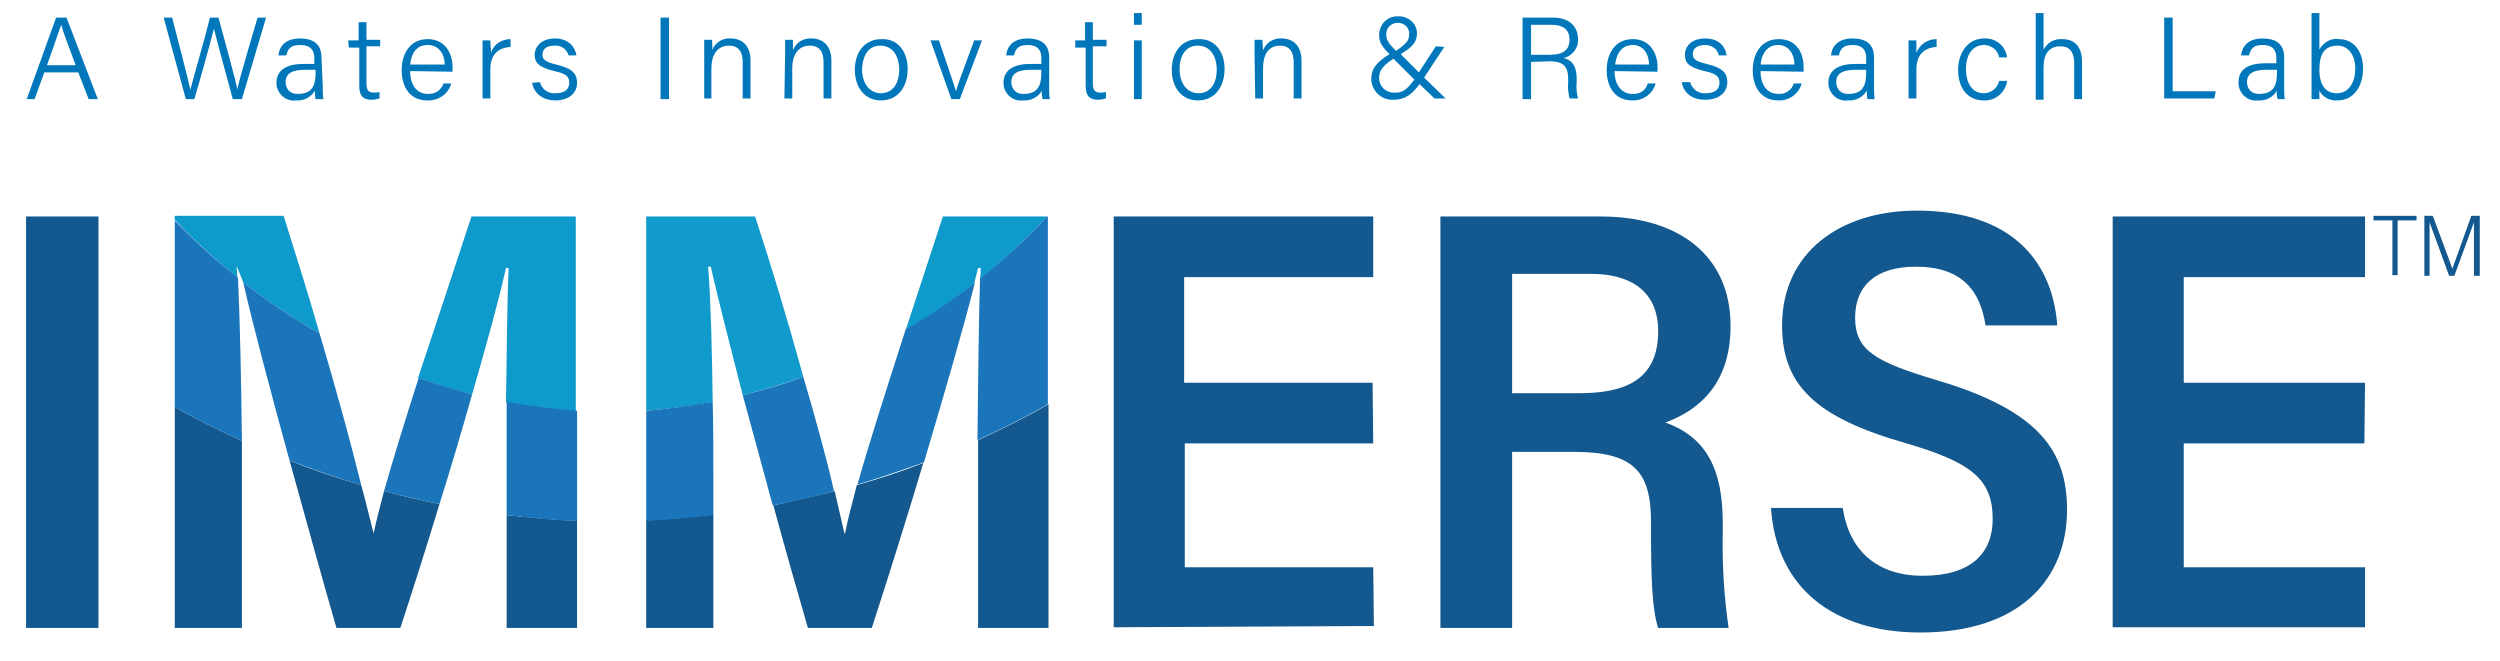 <?xml version="1.0" encoding="utf-8"?>
<!-- Generator: Adobe Illustrator 24.1.2, SVG Export Plug-In . SVG Version: 6.00 Build 0)  -->
<svg version="1.1" id="Layer_1" xmlns="http://www.w3.org/2000/svg" xmlns:xlink="http://www.w3.org/1999/xlink" x="0px" y="0px"
	 viewBox="0 0 383.4 101.4" style="enable-background:new 0 0 383.4 101.4;" xml:space="preserve">
<style type="text/css">
	.st0{fill:#13588E;}
	.st1{fill:none;}
	.st2{fill:#0E9ACB;}
	.st3{fill:#119BCC;}
	.st4{fill:#13588F;}
	.st5{fill:#1B75BB;}
	.st6{fill:#0077BB;}
</style>
<desc>IMMERSE Cambridge Innovation and Research Lab logo color</desc>
<g id="Layer_2_1_">
	<path class="st0" d="M15.1,33.2v63.1H4V33.2H15.1z"/>
	<path class="st0" d="M210.6,68h-28.9v19h28.9l0.1,9l-39.9,0.2v-63h39.8v9.3h-29v16.2h28.9L210.6,68z"/>
	<path class="st0" d="M231.9,69.3v27h-11V33.2h24.6c11.7,0,19.9,5.8,19.9,16.8c0,8.8-4.8,12.9-10,14.8c6.4,2.3,8.8,7.3,8.8,15.4v1.5
		c-0.1,4.9,0.2,9.8,0.9,14.6h-10.8c-0.9-2.6-1.1-7.4-1.1-14.8V80c0-7.8-2.8-10.7-11.8-10.7H231.9z M231.9,60.3h10.3
		c6.8,0,12.1-1.9,12.1-9.5c0-6.2-4.3-8.8-10.3-8.8h-12.1V60.3z"/>
	<path class="st0" d="M282.6,77.9c1,6.6,5.3,10.4,12.3,10.4c7.3,0,10.7-3.4,10.7-8.7c0-6.2-3.4-8.7-13.2-11.6
		c-14.1-4-19.1-9-19.1-18.1c0-11.1,8.8-17.6,20.7-17.6c14.6,0,20.8,7.9,21.5,17.6h-11c-0.8-5.3-3.6-9-10.7-9c-6.2,0-9.3,3-9.3,7.8
		c0,5.1,3.2,6.8,12.5,9.6c15.9,4.7,20,11,20,19.9c0,10.4-7,18.8-22.5,18.8c-13.5,0-22.1-7-22.9-19.1L282.6,77.9z"/>
	<path class="st0" d="M362.6,68h-27.7v19h27.8v9.2H324v-63h38.7v9.3h-27.8v16.2h27.8L362.6,68z"/>
	<path class="st1" d="M57.3,81.8c0.7-4.1,3.5-13.5,6.8-23.8c-5.2-1.8-10.3-4.1-15.2-6.9c3.6,12.3,6.9,24.5,8.2,30.7H57.3z"/>
	<path class="st1" d="M129.5,81.8h0.1c0.9-5.1,5-18.2,9.2-31.3c-5,2.9-10.2,5.3-15.6,7.2C126.1,67.6,128.5,76.8,129.5,81.8z"/>
	<path class="st2" d="M37.3,43.3c3.7,2.9,7.6,5.5,11.7,7.8c-1.8-6.3-3.8-12.5-5.5-18H26.8v0.6c3,3.2,6.2,6.1,9.6,8.9
		c0-0.6-0.1-1.2-0.1-1.8"/>
	<path class="st2" d="M72.3,33.2c-2.4,7.3-5.4,16.4-8.2,24.8c2.7,0.9,5.5,1.8,8.3,2.5c2.2-7.6,4.1-14.5,5.2-19.4H78
		c-0.2,4.9-0.3,12.6-0.4,20.6c3.5,0.7,7.1,1.1,10.7,1.4V33.2H72.3z"/>
	<path class="st3" d="M115.8,33.2H99.1V63c3.4-0.3,6.8-0.7,10.2-1.4c-0.1-7.9-0.3-15.8-0.7-20.7h0.4c1.1,4.8,2.9,11.9,4.9,19.7
		c3.1-0.8,6.2-1.7,9.3-2.8C120.9,49.4,118.2,40.5,115.8,33.2z"/>
	<path class="st2" d="M160.6,33.2h-16c-1.7,5.2-3.7,11.3-5.7,17.4c3.7-2.1,7.2-4.5,10.5-7.1c0.2-0.8,0.4-1.7,0.6-2.4h0.4
		c0,0.5,0,1.1-0.1,1.7C154,39.8,157.4,36.6,160.6,33.2z"/>
	<path class="st1" d="M57.3,81.8c0.3-1.5,0.8-3.8,1.5-6.5c-1.2-0.3-2.3-0.6-3.5-1c0.8,3,1.4,5.5,1.8,7.4L57.3,81.8z"/>
	<path class="st1" d="M129.6,81.8c0.3-1.7,1-4.3,1.9-7.4c-1.1,0.3-2.3,0.7-3.5,1c0.6,2.6,1.2,4.8,1.5,6.5L129.6,81.8z"/>
	<path class="st4" d="M57.3,81.8L57.3,81.8c-0.5-1.9-1.1-4.5-1.9-7.4c-3.7-1.1-7.4-2.3-11-3.8c2.6,9.4,5.2,18.8,7.2,25.7h9.8
		c1.9-5.8,4-12.4,6-19c-2.9-0.6-5.7-1.2-8.5-2C58.2,78,57.6,80.3,57.3,81.8z"/>
	<path class="st0" d="M26.8,96.3h10.3V72.9c0-1.7,0-3.5,0-5.3c-3.5-1.6-7-3.3-10.3-5.2V96.3z"/>
	<path class="st0" d="M77.7,96.3h10.8V79.9c-3.6-0.2-7.2-0.5-10.8-0.9V96.3z"/>
	<path class="st0" d="M129.6,81.8h-0.1c-0.4-1.7-0.9-3.9-1.5-6.5c-3.1,0.8-6.2,1.5-9.4,2.2c1.9,7,3.8,13.6,5.3,18.8h9.8
		c2.5-7.7,5.3-16.6,7.9-25.3c-3.3,1.3-6.7,2.4-10.2,3.4C130.6,77.5,129.9,80.1,129.6,81.8z"/>
	<path class="st0" d="M150,71.6v24.7h10.8V62c-3.5,2-7.1,3.8-10.8,5.5V71.6z"/>
	<path class="st0" d="M99.1,96.3h10.3V78.9c-3.4,0.4-6.8,0.7-10.3,0.9V96.3z"/>
	<path class="st5" d="M64.2,58c-2.1,6.5-4,12.7-5.3,17.3c2.8,0.8,5.6,1.4,8.5,2c1.8-5.7,3.5-11.5,5-16.8
		C69.6,59.7,66.9,58.9,64.2,58z"/>
	<path class="st5" d="M49,51.1c-4.1-2.3-8-4.9-11.7-7.8c1.6,7,4.3,17.1,7.1,27.3c3.6,1.4,7.3,2.7,11,3.8
		C53.8,67.9,51.5,59.5,49,51.1z"/>
	<path class="st5" d="M26.8,33.8v28.6c3.3,1.9,6.8,3.6,10.3,5.2c-0.1-8.9-0.3-18.6-0.6-25C33,39.9,29.8,36.9,26.8,33.8z"/>
	<path class="st5" d="M77.7,61.6c0,3.3,0,6.7,0,10V79c3.5,0.4,7.1,0.8,10.8,0.9V63C84.9,62.7,81.3,62.3,77.7,61.6z"/>
	<path class="st5" d="M123.2,57.8c-3,1.1-6.1,2-9.3,2.8c1.5,5.5,3.1,11.3,4.6,16.9c3.2-0.6,6.3-1.3,9.4-2.2
		C126.8,70.4,125.1,64.3,123.2,57.8z"/>
	<path class="st5" d="M138.9,50.5c-2.8,8.7-5.6,17.4-7.4,23.8c3.4-1,6.8-2.2,10.2-3.4c3.1-10.4,6-20.4,7.8-27.5
		C146.1,46,142.6,48.4,138.9,50.5z"/>
	<path class="st5" d="M160.6,33.2c-3.2,3.4-6.6,6.6-10.3,9.5c-0.2,6.2-0.3,15.7-0.4,24.8c3.7-1.7,7.3-3.5,10.8-5.5V33.2H160.6z"/>
	<path class="st5" d="M109.3,61.6c-3.4,0.6-6.8,1.1-10.2,1.4v16.9c3.5-0.2,6.9-0.5,10.3-0.9v-6.1C109.4,69.3,109.4,65.4,109.3,61.6z
		"/>
	<path class="st6" d="M6.8,11.1l-1.5,4.1H4.1L8.6,2.7h1.6L15,15.2h-1.4L12,11.1H6.8z M11.6,10c-1.3-3.5-2-5.3-2.2-6.2l0,0
		C9,4.8,8.3,7,7.2,10H11.6z"/>
	<path class="st6" d="M28.5,15.2L25.1,2.7h1.3c0.9,3.5,2.5,9.6,2.8,11.1l0,0c0.3-1.4,2.2-7.8,3-11.1h1.3c0.8,2.9,2.7,9.8,2.9,11l0,0
		c0.4-2,2.3-8.2,3.1-11h1.3l-3.7,12.5h-1.4c-0.8-2.9-2.6-9.6-2.9-10.8l0,0c-0.4,1.7-2.1,7.8-3,10.8H28.5z"/>
	<path class="st6" d="M49.5,13.4c0,0.6,0,1.2,0.1,1.8h-1.2c-0.1-0.4-0.1-0.9-0.1-1.3c-0.6,1-1.7,1.6-2.9,1.5c-1.5,0.2-2.8-0.9-3-2.4
		c0-0.1,0-0.2,0-0.3c0-2,1.6-2.9,4.2-2.9h1.6V8.9c0-0.9-0.3-2-2.2-2c-1.7,0-1.9,0.9-2.1,1.6h-1.2c0.1-1.1,0.8-2.6,3.3-2.6
		c2.1,0,3.3,0.9,3.3,2.9L49.5,13.4z M48.4,10.7h-1.6c-1.9,0-3,0.5-3,1.9c0,1,0.7,1.8,1.7,1.8c0.1,0,0.2,0,0.2,0
		c2.4,0,2.7-1.6,2.7-3.4L48.4,10.7z"/>
	<path class="st6" d="M53.4,6.2H55V3.4h1.2v2.7h2.1v1h-2.1v5.6c0,1,0.2,1.5,1.1,1.5c0.3,0,0.6,0,0.9-0.1v1c-0.4,0.1-0.8,0.2-1.2,0.2
		c-1.3,0-1.9-0.6-1.9-2.1V7.3h-1.6L53.4,6.2L53.4,6.2z"/>
	<path class="st6" d="M62.9,10.9c0,2.1,1,3.5,2.7,3.5c1.1,0.1,2.1-0.6,2.4-1.6h1.2c-0.4,1.6-2,2.7-3.7,2.6c-2.8,0-3.9-2.3-3.9-4.6
		c0-2.6,1.3-4.8,4-4.8c2.8,0,3.8,2.4,3.8,4.2c0,0.3,0,0.5,0,0.8L62.9,10.9z M68.2,9.9c0-1.6-0.9-3-2.6-3s-2.5,1.2-2.7,3H68.2z"/>
	<path class="st6" d="M74,8.6c0-1.4,0-2.1,0-2.4h1.2c0,0.6,0.1,1.3,0.1,1.9c0.4-1.3,1.6-2.1,3-2.1v1.2c-1.9,0.1-3.1,1.2-3.1,3.4v4.5
		H74V8.6z"/>
	<path class="st6" d="M82.8,12.6c0.3,1.1,1.3,1.8,2.4,1.7c1.5,0,2.1-0.7,2.1-1.6s-0.4-1.4-2.3-1.8c-2.4-0.6-3-1.3-3-2.5
		s1-2.5,3.1-2.5s3.1,1.3,3.3,2.6h-1.2C86.9,7.5,86,6.9,85,7c-1.4,0-1.8,0.7-1.8,1.4s0.4,1.1,2.1,1.5c2.6,0.6,3.2,1.5,3.2,2.8
		c0,1.6-1.3,2.7-3.3,2.7s-3.3-1.1-3.6-2.7L82.8,12.6L82.8,12.6z"/>
	<path class="st6" d="M102.6,2.7v12.5h-1.3V2.7H102.6z"/>
	<path class="st6" d="M108,8.4c0-0.8,0-1.6,0-2.3h1.2c0,0.3,0.1,1.3,0,1.6c0.5-1.2,1.6-1.9,2.9-1.8c1.6,0,3,1,3,3.4v5.8h-1.2V9.5
		c0-1.5-0.6-2.5-2.1-2.5c-1.9,0-2.7,1.6-2.7,3.4v4.7H108V8.4z"/>
	<path class="st6" d="M120.4,8.4c0-0.8,0-1.6,0-2.3h1.2c0,0.5,0,1.1,0,1.6c0.5-1.2,1.6-1.9,2.9-1.8c1.6,0,3,1,3,3.4v5.8h-1.2V9.5
		c0-1.5-0.6-2.5-2.1-2.5c-1.9,0-2.7,1.6-2.7,3.4v4.7h-1.2L120.4,8.4z"/>
	<path class="st6" d="M139.2,10.6c0,2.6-1.4,4.8-4.1,4.8c-2.5,0-4-2-4-4.7s1.5-4.7,4.1-4.7C137.6,5.9,139.2,7.8,139.2,10.6z
		 M132.2,10.6c0,2.1,1.1,3.7,2.9,3.7s2.8-1.5,2.8-3.6S136.9,7,135,7S132.3,8.6,132.2,10.6L132.2,10.6z"/>
	<path class="st6" d="M144,6.2c1.3,3.9,2.3,6.7,2.6,7.8l0,0c0.2-0.8,1.2-3.5,2.8-7.8h1.2l-3.4,9h-1.3l-3.2-9H144z"/>
	<path class="st6" d="M160.9,13.4c0,0.6,0,1.2,0.1,1.8h-1.1c-0.1-0.4-0.2-0.9-0.1-1.3c-0.6,1-1.7,1.6-2.9,1.5
		c-1.5,0.2-2.8-0.9-3-2.4c0-0.1,0-0.2,0-0.3c0-2,1.6-2.9,4.2-2.9h1.6V8.9c0-0.9-0.3-2-2.1-2c-1.7,0-1.9,0.9-2.1,1.6h-1.2
		c0.1-1.1,0.8-2.6,3.3-2.6c2.1,0,3.3,0.9,3.3,2.9V13.4z M159.7,10.7h-1.6c-1.9,0-3,0.5-3,1.9c0,1,0.7,1.8,1.7,1.8c0.1,0,0.2,0,0.2,0
		c2.4,0,2.7-1.6,2.7-3.4L159.7,10.7z"/>
	<path class="st6" d="M164.8,6.2h1.6V3.4h1.2v2.7h2.1v1h-2.1v5.6c0,1,0.2,1.5,1.1,1.5c0.3,0,0.6,0,0.9-0.1v1
		c-0.4,0.1-0.8,0.2-1.2,0.2c-1.3,0-1.9-0.6-1.9-2.1V7.3h-1.6V6.2H164.8z"/>
	<path class="st6" d="M173.9,3.8V2h1.2v1.8H173.9z M173.9,6.2h1.2v9h-1.2V6.2z"/>
	<path class="st6" d="M187.8,10.6c0,2.6-1.4,4.8-4.1,4.8c-2.5,0-4-2-4-4.7s1.5-4.7,4.1-4.7C186.2,5.9,187.8,7.8,187.8,10.6z
		 M180.9,10.6c0,2.1,1.1,3.7,2.9,3.7s2.8-1.5,2.8-3.6s-1-3.7-2.9-3.7S180.9,8.6,180.9,10.6L180.9,10.6z"/>
	<path class="st6" d="M192.4,8.4c0-0.8,0-1.6,0-2.3h1.2c0,0.3,0.1,1.3,0.1,1.6c0.5-1.2,1.6-1.9,2.9-1.8c1.6,0,3,1,3,3.4v5.8h-1.2
		V9.5c0-1.5-0.6-2.5-2.1-2.5c-1.9,0-2.6,1.6-2.6,3.4v4.7h-1.2L192.4,8.4z"/>
	<path class="st6" d="M221.5,7.2l-3.1,4.7l3.3,3.2H220l-2.3-2.2c-1.2,1.6-2.2,2.4-4,2.4c-1.8,0.1-3.3-1.3-3.4-3.1v-0.1
		c0-1.5,0.7-2.5,2.8-3.8c-1-1-1.6-1.7-1.6-2.9c0-1.6,1.2-2.9,2.8-2.9c0.1,0,0.2,0,0.2,0c1.5,0,2.8,1.1,2.8,2.6v0.1
		c0,1.3-0.8,2.1-2.5,3.1l2.8,2.8l2.6-4L221.5,7.2z M216.9,12.2L213.7,9c-1.8,1.2-2.2,1.9-2.2,3c0,1.2,1,2.2,2.2,2.2
		C214.9,14.3,215.7,13.9,216.9,12.2L216.9,12.2z M212.6,5.4c0,0.8,0.5,1.4,1.5,2.4c1.6-1.1,2-1.6,2-2.5c0.1-1-0.7-1.8-1.7-1.8
		s-1.8,0.7-1.8,1.7C212.6,5.2,212.6,5.3,212.6,5.4L212.6,5.4z"/>
	<path class="st6" d="M234.8,9.5v5.7h-1.3V2.7h4.7c2.5,0,3.8,1.4,3.8,3.3c0.1,1.4-0.9,2.6-2.2,2.9c1.2,0.3,2,1.1,2,3.2v0.5
		c-0.1,0.8,0,1.7,0.2,2.5h-1.3c-0.2-0.9-0.3-1.8-0.2-2.6v-0.3c0-1.9-0.6-2.8-2.9-2.8L234.8,9.5z M234.8,8.4h2.9c2.1,0,3-0.8,3-2.3
		s-0.9-2.3-2.8-2.3h-3.1L234.8,8.4z"/>
	<path class="st6" d="M247.6,10.9c0,2.1,1.1,3.5,2.7,3.5c1.1,0.1,2.1-0.5,2.4-1.6h1.2c-0.4,1.6-2,2.7-3.6,2.6
		c-2.8,0-3.9-2.3-3.9-4.6c0-2.6,1.3-4.8,4-4.8c2.8,0,3.8,2.4,3.8,4.2c0,0.3,0,0.5,0,0.8L247.6,10.9z M252.9,9.9c0-1.6-0.9-3-2.5-3
		s-2.5,1.2-2.7,3H252.9z"/>
	<path class="st6" d="M259.2,12.6c0.3,1.1,1.3,1.8,2.4,1.7c1.5,0,2.1-0.7,2.1-1.6s-0.4-1.4-2.3-1.8c-2.5-0.6-3-1.3-3-2.5
		s0.9-2.5,3.1-2.5s3.1,1.3,3.3,2.6h-1.2c-0.2-1-1.1-1.6-2.1-1.6c-1.4,0-1.9,0.7-1.9,1.4s0.4,1.1,2.1,1.5c2.6,0.6,3.2,1.5,3.2,2.8
		c0,1.6-1.3,2.7-3.4,2.7s-3.3-1.1-3.6-2.7H259.2z"/>
	<path class="st6" d="M270,10.9c0,2.1,1,3.5,2.7,3.5c1.1,0.1,2.1-0.6,2.4-1.6h1.2c-0.4,1.6-2,2.7-3.6,2.6c-2.8,0-3.9-2.3-3.9-4.6
		c0-2.6,1.3-4.8,4-4.8c2.9,0,3.8,2.4,3.8,4.2c0,0.3,0,0.5,0,0.8L270,10.9z M275.2,9.9c0-1.6-0.9-3-2.5-3s-2.5,1.2-2.7,3H275.2z"/>
	<path class="st6" d="M287.4,13.4c0,0.6,0,1.2,0.1,1.8h-1.1c-0.1-0.4-0.1-0.9-0.1-1.3c-0.6,1-1.7,1.6-2.9,1.5
		c-1.5,0.2-2.8-0.9-3-2.4c0-0.1,0-0.2,0-0.3c0-2,1.6-2.9,4.2-2.9h1.6V8.9c0-0.9-0.3-2-2.1-2c-1.7,0-1.9,0.9-2.1,1.6h-1.2
		c0.1-1.1,0.8-2.6,3.3-2.6c2.1,0,3.3,0.9,3.3,2.9L287.4,13.4L287.4,13.4z M286.2,10.7h-1.6c-1.9,0-3,0.5-3,1.9c0,1,0.7,1.8,1.7,1.8
		c0.1,0,0.2,0,0.2,0c2.4,0,2.7-1.6,2.7-3.4L286.2,10.7z"/>
	<path class="st6" d="M292.7,8.6c0-1.4,0-2.1,0-2.4h1.2c0,0.3,0,0.9,0,1.9c0.5-1.3,1.7-2.1,3.1-2.1v1.2c-1.9,0.1-3.1,1.2-3.1,3.4
		v4.5h-1.2V8.6z"/>
	<path class="st6" d="M307.8,12.5c-0.3,1.7-1.8,3-3.6,2.9c-2.3,0-3.9-1.7-3.9-4.7c0-2.5,1.4-4.8,4-4.8c1.8-0.1,3.3,1.2,3.5,2.9h-1.2
		c-0.2-1.1-1.2-1.9-2.3-1.9c-1.8,0-2.8,1.5-2.8,3.7s1,3.7,2.7,3.7c1.1,0,2.1-0.7,2.4-1.9h1.2L307.8,12.5L307.8,12.5z"/>
	<path class="st6" d="M313.4,2v5.6c0.6-1.1,1.7-1.7,2.9-1.6c1.4,0,3,0.7,3,3.5v5.7h-1.2V9.7c0-1.7-0.7-2.6-2.1-2.6
		c-1.7,0-2.6,1.1-2.6,3.2v5h-1.2V2H313.4z"/>
	<path class="st6" d="M331.9,2.7h1.3V14h6.6l-0.2,1.1h-7.7L331.9,2.7L331.9,2.7z"/>
	<path class="st6" d="M350.3,13.4c0,0.6,0,1.2,0.1,1.8h-1.1c-0.1-0.4-0.2-0.9-0.1-1.3c-0.6,1-1.7,1.6-2.9,1.5
		c-1.5,0.2-2.8-0.9-3-2.4c0-0.1,0-0.2,0-0.4c0-2,1.5-2.9,4.2-2.9h1.6V8.9c0-0.9-0.3-2-2.1-2c-1.7,0-1.9,0.9-2.1,1.6h-1.2
		c0.1-1.1,0.8-2.6,3.3-2.6c2.1,0,3.3,0.9,3.3,2.9L350.3,13.4L350.3,13.4z M349.2,10.7h-1.6c-1.9,0-3,0.5-3,1.9c0,1,0.7,1.8,1.7,1.8
		c0.1,0,0.2,0,0.2,0c2.4,0,2.7-1.6,2.7-3.4L349.2,10.7z"/>
	<path class="st6" d="M354.5,2h1.2v5.6c0.6-1.1,1.8-1.8,3-1.6c2.2,0,3.7,1.8,3.7,4.5s-1.4,4.9-3.9,4.9c-1.2,0.1-2.3-0.5-2.8-1.5
		c0,0.5,0,1.1,0,1.3h-1.2c0-1,0-2,0-3.1L354.5,2z M358.5,7c-2.1,0-2.8,1.4-2.8,3.7c0,2,0.7,3.6,2.7,3.6c1.7,0,2.8-1.5,2.8-3.8
		C361.2,8.4,360.1,7,358.5,7L358.5,7z"/>
	<path class="st0" d="M364,33.1h6.6v0.7h-2.9v8.4h-0.8v-8.4H364V33.1z"/>
	<path class="st0" d="M371.8,42.3v-9.2h1.3l3,8.1l0,0l2.9-8.1h1.3v9.2h-0.9v-8.2l0,0l-3,8.2h-0.8l-3-8.2l0,0v8.2H371.8z"/>
</g>
</svg>
